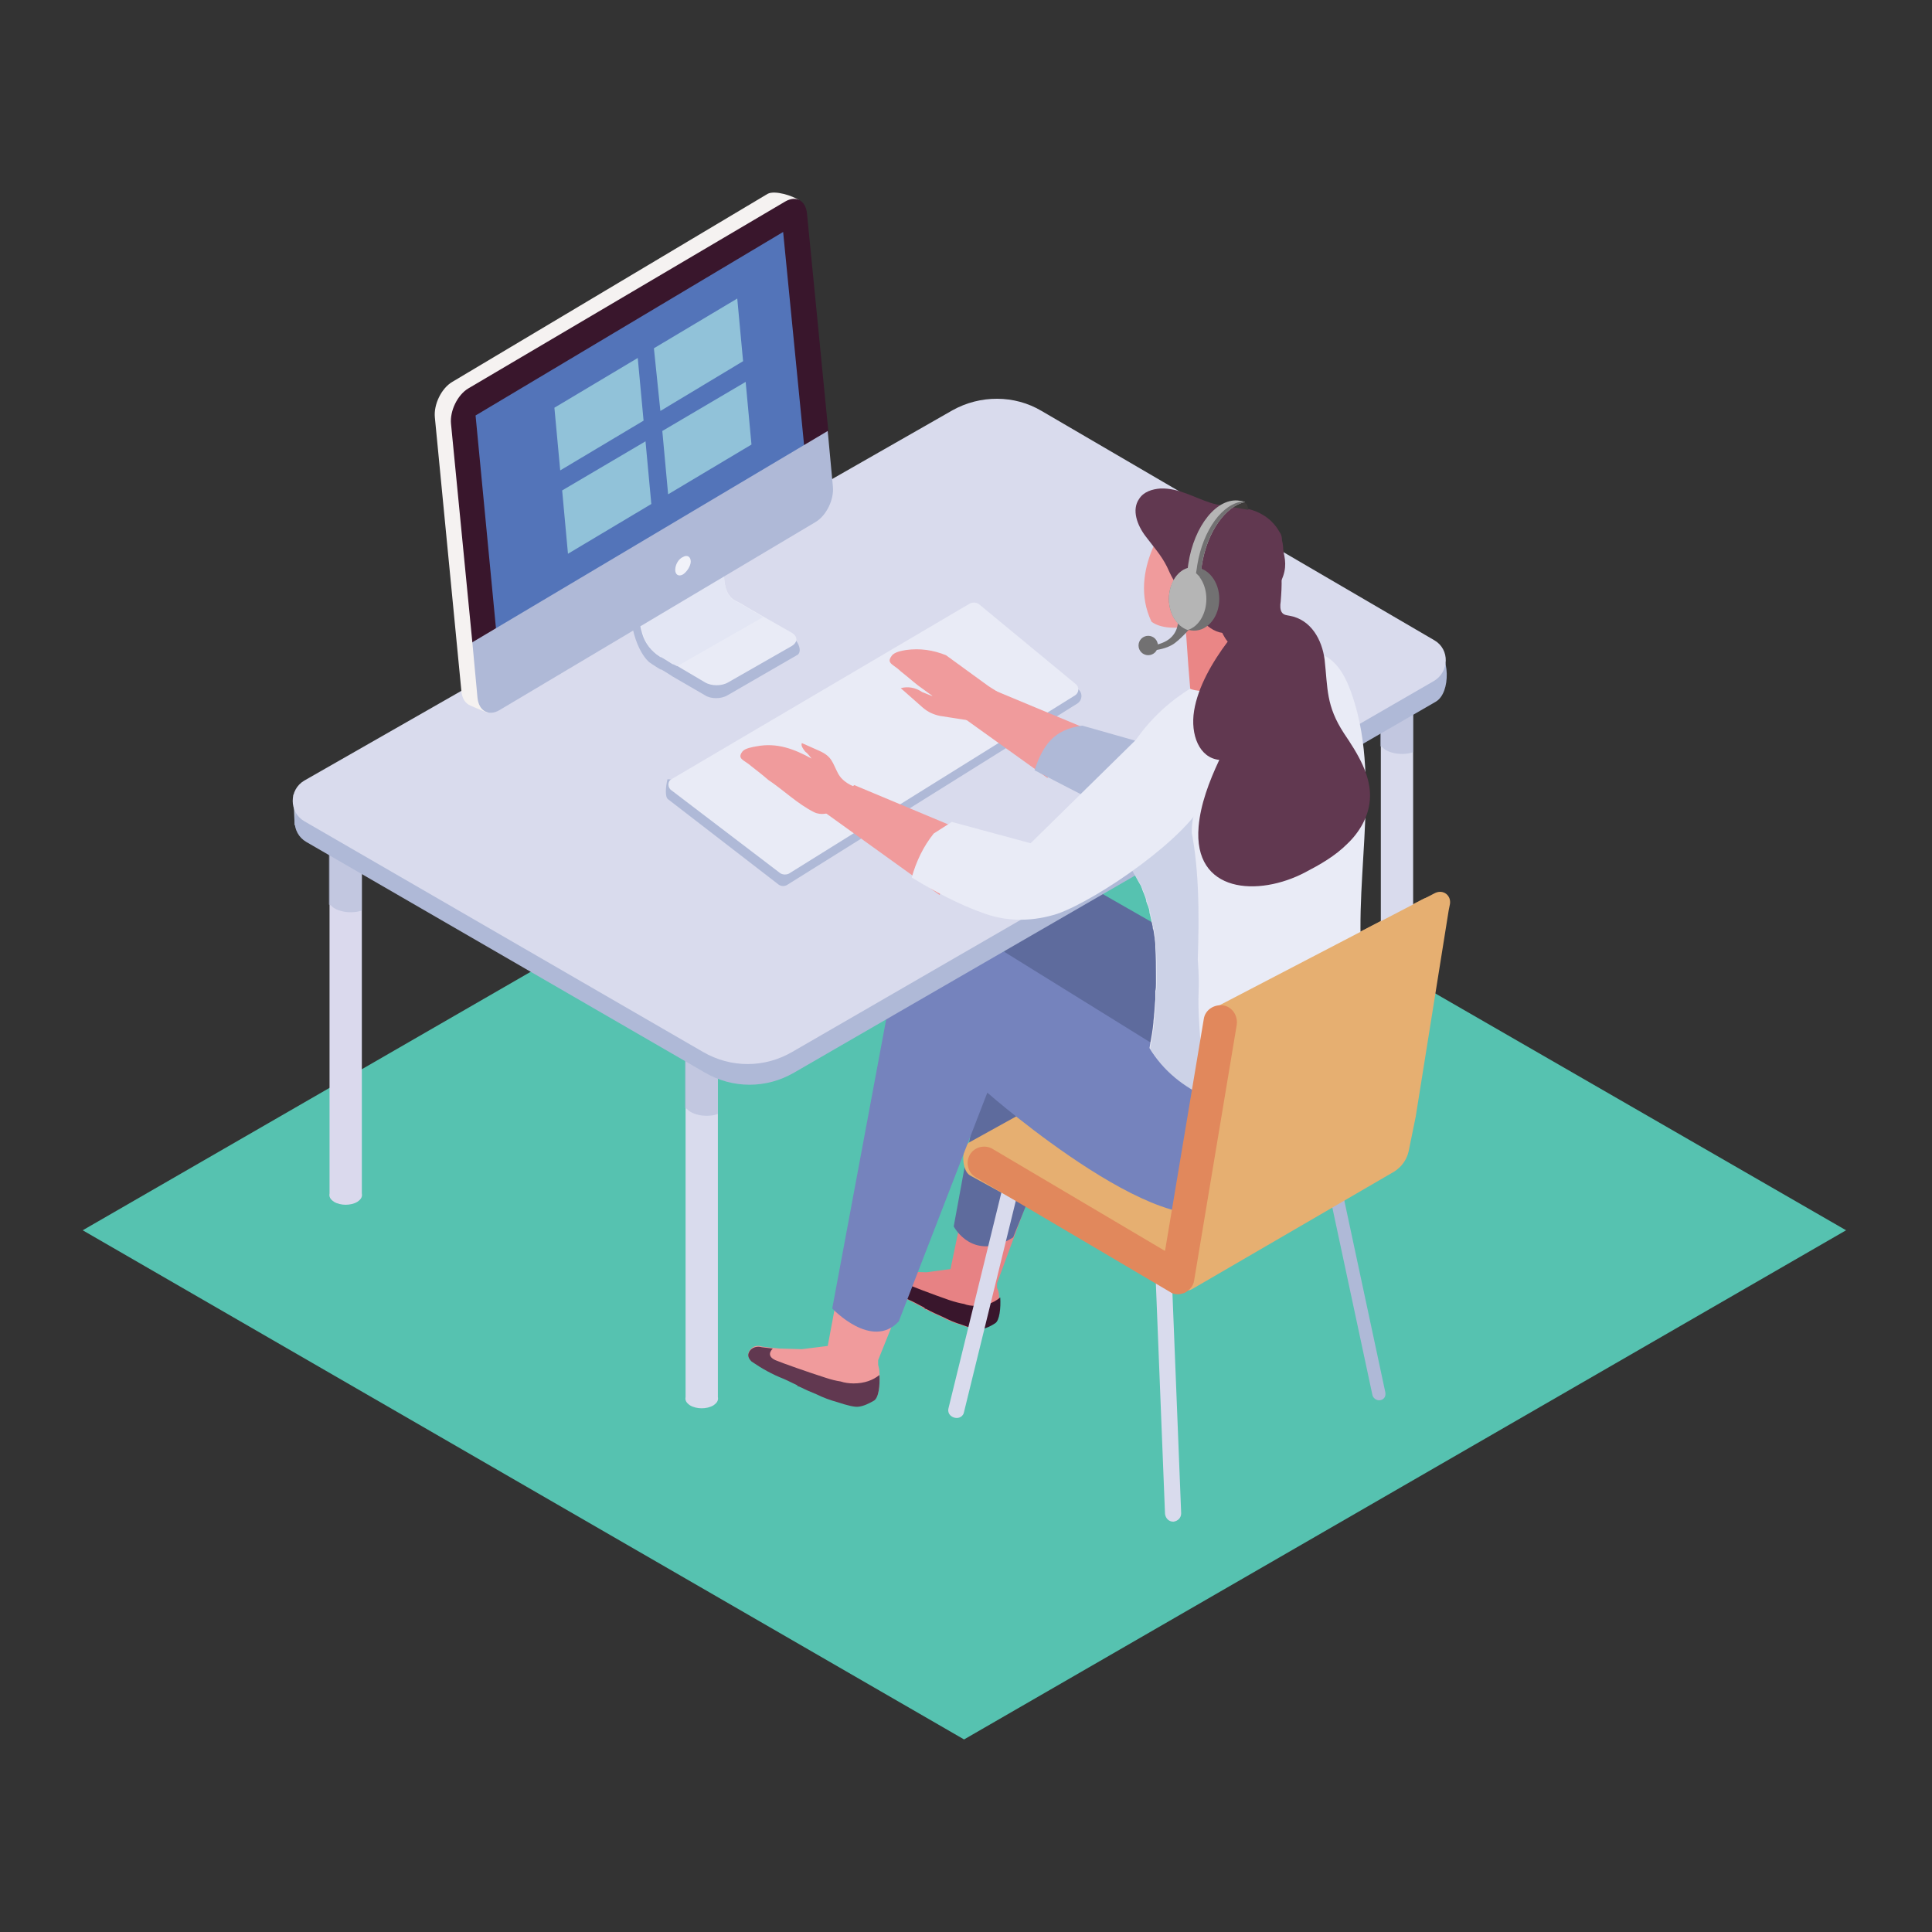 <?xml version="1.0" encoding="utf-8"?>
<!-- Generator: Adobe Illustrator 26.1.0, SVG Export Plug-In . SVG Version: 6.00 Build 0)  -->
<svg version="1.1" id="Layer_1" xmlns="http://www.w3.org/2000/svg" xmlns:xlink="http://www.w3.org/1999/xlink" x="0px" y="0px"
	 viewBox="0 0 299 299" style="enable-background:new 0 0 299 299;" xml:space="preserve">
<rect x="0" y="0" width="299" height="299" fill="#333333" stroke="none"/>
<style type="text/css">
	.Anon_x0020_4{fill:#DAD9ED;}
	.Anon_x0020_5{fill:#D9DBED;}
	.Anon_x0020_6{fill:#AFB9D7;}
	.st0{fill:#56C2B0;}
	.st1{fill:#5768AA;}
	.st2{fill:#F09B9C;}
	.st3{fill:#613850;}
	.st4{fill:#E78284;}
	.st5{fill:#39162C;}
	.st6{fill:#5E6B9D;}
	.st7{fill:#E6AF71;}
	.st8{fill:#7583BD;}
	.st9{fill:#BBC5DB;}
	.st10{opacity:0.57;}
	.st11{fill:#AFB9D7;}
	.st12{fill:#D9DBED;}
	.st13{fill:#E9EBF6;}
	.st14{fill:#E3E6F4;}
	.st15{fill:#F5F2F1;}
	.st16{fill:#5374B9;}
	.st17{fill:#F1F2F9;}
	.st18{fill:#91C2D9;}
	.st19{opacity:0.5;}
	.st20{fill:#E1885C;}
	.st21{fill:#EA8686;}
	.st22{fill:#3E3B3A;}
	.st23{fill:#727172;}
	.st24{fill:#B5B5B5;}
</style>
<polygon class="st0" points="12.8,190.4 149.2,111.7 285.7,190.4 149.2,269.2 "/>
<g>
	<g>
		<g id="XMLID_564_">
			<g>
				<g>
					<path class="st1" d="M180,195.3l1.6,40.2L180,195.3z"/>
					<path class="Anon_x0020_5" d="M180.3,234.3l-1.5-37.8c0-0.7,0.5-1.2,1.2-1.3l0,0c0.7,0,1.2,0.5,1.3,1.2l1.5,37.8
						c0,0.7-0.5,1.2-1.2,1.3l0,0C180.9,235.5,180.4,235,180.3,234.3z"/>
				</g>
			</g>
		</g>
		<g>
			<g>
				<path class="st2" d="M136.1,212.4c0.1,1.6,0,3.9-0.9,4.3c-0.7,0.4-1.4,0.7-2.3,0.9c-0.6,0.1-1.9-0.2-3.3-0.7
					c-1.1-0.3-2.2-0.7-3.2-1.2c-1-0.4-1.9-0.8-2.7-1.2l-0.3-0.1c0,0,0,0,0-0.1c-1.2-0.6-2.1-1-2.1-1l0,0c-1.7-0.8-3.4-1.6-5-2.7
					c-0.3-0.2-0.5-0.6-0.5-1c0-0.2,0.1-0.4,0.2-0.6c0.4-0.6,1.2-0.9,1.9-0.6l1.7,0.2l1,0.1l3.5,0.1l4-0.5l5.3-28.3l3.8,1.4l9.6,2
					l-10.9,27.1l0,0.7C136,211.6,136.1,212,136.1,212.4z"/>
			</g>
			<g>
				<path class="st3" d="M132.1,214.1c-0.7,0-1.4-0.1-2-0.3c-0.7-0.1-1.5-0.3-2.4-0.6c-2.8-0.9-6.5-2.2-7.7-2.7
					c-1.3-0.6-0.8-1.4-0.4-1.8l-1.7-0.2c-0.7-0.2-1.5,0-1.9,0.6c-0.1,0.2-0.2,0.4-0.2,0.6c0,0.4,0.2,0.7,0.5,1c1.6,1.1,3.2,2,5,2.7
					l0,0c0,0,0.9,0.4,2.1,1c0,0,0,0.1,0,0.1l0.3,0.1c0.8,0.4,1.7,0.8,2.7,1.2c1,0.5,2.1,0.9,3.2,1.2c1.5,0.5,2.7,0.8,3.3,0.7
					c0.8-0.1,1.6-0.5,2.3-0.9c0.8-0.4,1-2.4,0.9-4C135.1,213.6,133.8,214.1,132.1,214.1z"/>
			</g>
		</g>
		<g>
			<g>
				<g>
					<path class="st1" d="M206.4,182.9l7.2,33.8L206.4,182.9z"/>
					<path class="Anon_x0020_6" d="M212.4,215.9l-6.8-31.8c-0.1-0.6,0.2-1.1,0.8-1.2l0,0c0.6-0.1,1.1,0.2,1.2,0.8l6.8,31.8
						c0.1,0.6-0.2,1.1-0.8,1.2l0,0C213.1,216.8,212.5,216.4,212.4,215.9z"/>
				</g>
			</g>
		</g>
		<g>
			<g>
				<g>
					<path class="st4" d="M154.6,200.5c0.1,1.6,0,3.9-0.8,4.3c-0.6,0.4-1.3,0.7-2.1,0.9c-0.6,0.1-1.7-0.2-3.1-0.7
						c-1-0.3-2-0.7-2.9-1.2c-0.9-0.4-1.8-0.8-2.5-1.2l-0.3-0.1c0,0,0,0,0-0.1c-1.1-0.6-1.9-1-1.9-1l0,0c-1.6-0.8-3.1-1.6-4.6-2.7
						c-0.3-0.2-0.5-0.6-0.5-1c0-0.2,0.1-0.4,0.2-0.6c0.3-0.6,1.1-0.9,1.7-0.6l1.5,0.2l0.9,0.1l3.2,0.1l3.7-0.5l5.8-27.9l2.6,1l8.8,2
						l-10,27.1l0,0.7C154.5,199.7,154.6,200.1,154.6,200.5z"/>
				</g>
				<g>
					<path class="st5" d="M151,202.1c-0.7,0-1.3-0.1-1.8-0.3c-0.6-0.1-1.4-0.3-2.3-0.6c-2.6-0.9-6-2.2-7.1-2.7
						c-1.2-0.6-0.8-1.4-0.3-1.8l-1.5-0.2c-0.7-0.2-1.4,0-1.7,0.6c-0.1,0.2-0.2,0.4-0.2,0.6c0,0.4,0.2,0.7,0.5,1c1.5,1.1,3,2,4.6,2.7
						l0,0c0,0,0.8,0.4,1.9,1c0,0,0,0.1,0,0.1l0.3,0.1c0.7,0.4,1.6,0.8,2.5,1.2c1,0.5,1.9,0.9,2.9,1.2c1.3,0.5,2.5,0.8,3.1,0.7
						c0.7-0.1,1.5-0.5,2.1-0.9c0.7-0.4,0.9-2.4,0.8-4C153.7,201.7,152.5,202.1,151,202.1z"/>
				</g>
			</g>
			<g>
				<path class="st6" d="M156.3,142.4l-8.7,47.4c0,0,2.9,5.6,9.2,1.7l13-32.2c0,0,12.8,10.8,23.4,15.2c5.7,2.4,12.4-0.6,14.4-6.2
					l2.6-7.3L166,135.7l-2.5,0.2C159.9,136.3,156.9,139,156.3,142.4z"/>
			</g>
		</g>
		<g>
			<g>
				<g>
					<path class="st1" d="M157.4,180.3l-9.6,39.1L157.4,180.3z"/>
					<path class="Anon_x0020_5" d="M149.2,218.5l9-36.7c0.2-0.7-0.2-1.3-0.9-1.5l0,0c-0.7-0.2-1.3,0.2-1.5,0.9l-9,36.7
						c-0.2,0.7,0.2,1.3,0.9,1.5l0,0C148.4,219.6,149.1,219.2,149.2,218.5z"/>
				</g>
			</g>
		</g>
		<g>
			<path class="st7" d="M223.7,141.9l-9.6,37.5l-33.4,19.3l-30.6-16.8c-1.3-0.8-1.4-4.3-0.1-5.1l33.6-18.6l4-2.1l32.7-17
				C222.2,138.2,224.2,139.9,223.7,141.9z"/>
		</g>
		<g>
			<path class="st8" d="M138.5,150.5l-9.7,52c0,0,6.1,6.5,10.3,2l13.7-35.4c0,0,29.6,26,37.6,16.8l-3.7-19.2l-37.9-23.5l-2.6,0.3
				C142.3,143.8,139.2,146.7,138.5,150.5z"/>
		</g>
		<g>
			<g>
				<polygon class="st9" points="53.3,123 45.4,123 45.6,127.7 53.4,129.7 				"/>
			</g>
			<g>
				<g>
					<path class="Anon_x0020_5" d="M111.1,159.1V216c0,0.1,0,0.1,0,0.2c0,0,0,0,0,0c0.1,0.5-0.1,0.9-0.7,1.3c-1,0.6-2.6,0.6-3.6,0
						c-0.6-0.4-0.8-0.8-0.7-1.3c0,0,0,0,0,0c0-0.1,0-0.1,0-0.2v-56.9c0-0.2,0.2-0.4,0.4-0.4h4.3C111,158.7,111.1,158.9,111.1,159.1z
						"/>
					<g class="st10">
						<g>
							<g>
								<g>
									<g>
										<g>
											<g>
												<g>
													<g>
														<g>
															<g>
																<path class="st11" d="M111.1,159.1v13.3c-1.6,0.6-4,0.2-4.8-0.8c-0.1,0-0.2-0.1-0.3-0.1v-12.4
																	c0-0.2,0.2-0.4,0.4-0.4h4.3C111,158.7,111.1,158.9,111.1,159.1z"/>
															</g>
														</g>
													</g>
												</g>
											</g>
										</g>
									</g>
								</g>
							</g>
						</g>
					</g>
				</g>
			</g>
			<g>
				<g>
					<path class="Anon_x0020_5" d="M218.7,103.1v56.9c0,0.1,0,0.1,0,0.2c0,0,0,0,0,0c0.1,0.5-0.1,0.9-0.7,1.3c-1,0.6-2.6,0.6-3.6,0
						c-0.6-0.4-0.8-0.8-0.7-1.3c0,0,0,0,0,0c0-0.1,0-0.1,0-0.2v-56.9c0-0.2,0.2-0.4,0.4-0.4h4.3
						C218.6,102.7,218.7,102.8,218.7,103.1z"/>
					<g class="st10">
						<g>
							<g>
								<g>
									<g>
										<g>
											<g>
												<g>
													<g>
														<g>
															<g>
																<path class="st11" d="M218.7,103.1v13.3c-1.6,0.6-4,0.2-4.8-0.8c-0.1,0-0.2-0.1-0.3-0.1v-12.4
																	c0-0.2,0.2-0.4,0.4-0.4h4.3C218.6,102.7,218.7,102.8,218.7,103.1z"/>
															</g>
														</g>
													</g>
												</g>
											</g>
										</g>
									</g>
								</g>
							</g>
						</g>
					</g>
				</g>
			</g>
			<g>
				<g>
					<path class="Anon_x0020_4" d="M56,127.6v56.9c0,0.1,0,0.1,0,0.2c0,0,0,0,0,0c0.1,0.5-0.1,0.9-0.7,1.3c-1,0.6-2.6,0.6-3.6,0
						c-0.6-0.4-0.8-0.8-0.7-1.3c0,0,0,0,0,0c0-0.1,0-0.1,0-0.2v-56.9c0-0.2,0.2-0.4,0.4-0.4h4.3C55.8,127.2,56,127.4,56,127.6z"/>
					<g class="st10">
						<g>
							<g>
								<g>
									<g>
										<g>
											<g>
												<g>
													<g>
														<g>
															<g>
																<path class="st11" d="M56,127.6v13.3c-1.6,0.6-4,0.2-4.8-0.8c-0.1,0-0.2-0.1-0.3-0.1v-12.4c0-0.2,0.2-0.4,0.4-0.4
																	h4.3C55.8,127.2,56,127.4,56,127.6z"/>
															</g>
														</g>
													</g>
												</g>
											</g>
										</g>
									</g>
								</g>
							</g>
						</g>
					</g>
				</g>
			</g>
			<g>
				<g>
					<g>
						<g>
							<path class="st11" d="M222,99.9l-60.6-33.1c-4.2-2.5-9.5-2.5-13.8-0.1L47.4,124c-2.4,1.4-2.4,4.9,0,6.3l61.7,35.7
								c4.3,2.5,9.5,2.5,13.8,0l99.3-57.4C224.6,107.2,224.4,101.3,222,99.9z"/>
						</g>
					</g>
				</g>
			</g>
			<g>
				<g>
					<g>
						<g>
							<g>
								<g>
									<g>
										<g>
											<g>
												<g>
													<g>
														<g>
															<path class="st12" d="M222,99.1l-60.8-35.5c-4.2-2.5-9.5-2.5-13.8-0.1L47.1,120.8c-2.4,1.4-2.4,4.9,0,6.3l61.7,35.7
																c4.3,2.5,9.5,2.5,13.8,0l99.3-57.4C224.3,104,224.4,100.5,222,99.1z"/>
														</g>
													</g>
												</g>
											</g>
										</g>
									</g>
								</g>
							</g>
						</g>
					</g>
				</g>
			</g>
		</g>
		<g>
			<g>
				<g>
					<g>
						<g>
							<g>
								<g>
									<g>
										<g>
											<path class="st11" d="M113.6,82.7c0,0-3.7,10,0,12.2c0.5,0.3,1.1,0.7,1.8,1c0,0,0,0,0,0l7,2.5c1,0.6,1.8,2.2,1.1,2.9
												l-10.9,6.3c-1,0.6-2.6,0.6-3.5,0l-5-2.9c0,0,0,0,0,0c-0.6-0.4-1.1-0.7-1.6-1l-0.2-0.1c0,0,0,0-0.1,0
												c-1-0.6-1.7-1.1-1.7-1.1s-3.1-2.3-3.1-10.4L113.6,82.7z"/>
										</g>
									</g>
								</g>
							</g>
						</g>
					</g>
				</g>
			</g>
		</g>
		<g>
			<g>
				<g>
					<g>
						<g>
							<g>
								<g>
									<g>
										<g>
											<path class="st13" d="M98.4,89.6c0,4.1,0.5,6.8,1,8.5c0.4,1.4,1.4,2.7,2.7,3.5c0,0,0,0,0,0c0,0,0,0,0.1,0l0.2,0.1
												c0.5,0.3,1,0.6,1.6,1c0,0,0,0,0.1,0l0.6,0.3l4.4,2.6c1,0.6,2.6,0.6,3.6,0l9.8-5.6c1-0.6,1-1.5,0-2.1l-4.4-2.5l-2.6-1.5
												c0,0,0,0,0,0c-0.6-0.4-1.2-0.7-1.8-1c-3.6-2.1-0.2-11.7,0-12.1c0,0,0,0,0,0h0L98.4,89.6z"/>
										</g>
									</g>
								</g>
							</g>
						</g>
					</g>
				</g>
			</g>
		</g>
		<g>
			<g>
				<g>
					<g>
						<g>
							<g>
								<g>
									<g>
										<g>
											<path class="st14" d="M98.5,89.5c0,4.2,0.5,7,1.1,8.8c0.4,1.4,1.3,2.5,2.5,3.3c0,0,0.1,0.1,0.1,0.1c0,0,0,0,0.1,0
												l0.2,0.1c0.5,0.3,1,0.6,1.6,1c0,0,0,0,0.1,0l0.6,0.3l13.3-7.6l-2.6-1.5c0,0,0,0,0,0c-0.6-0.4-1.2-0.7-1.8-1
												c-3.6-2.1-0.2-11.7,0-12.1l0,0L98.5,89.5z"/>
										</g>
									</g>
								</g>
							</g>
						</g>
					</g>
				</g>
			</g>
		</g>
		<g>
			<g>
				<g>
					<g>
						<g>
							<g>
								<g>
									<g>
										<g>
											<g>
												<path class="st15" d="M72.8,109.2l2.6,1.1c0.5-0.3-0.1-0.8,0.4-1.1l-0.1-1l46.4-27.6c-3.6-6.9-5.7-14.4-6.6-21.7
													c-0.9-7.1,0.1-13.7,2.8-19.7c0.8-3.2,3.8-5.5,5.4-8.2c-1-0.7-3.8-1.6-4.9-1L70,59.1c-1.7,1-2.9,3.5-2.7,5.5l4.1,42.3
													C71.5,108.2,72.1,108.9,72.8,109.2z"/>
											</g>
										</g>
									</g>
								</g>
							</g>
						</g>
					</g>
				</g>
			</g>
		</g>
		<g>
			<g>
				<g>
					<g>
						<g>
							<g>
								<g>
									<g>
										<g>
											<g>
												<path class="st5" d="M73.1,99.4c1.9,1.2,3.3,3.5,3.2,5.8c0,0.2,0,0.4,0,0.7c0,0.1,0.1,0.1,0.1,0.2
													c0.2,0.4,0.4,0.8,0.5,1.2c3.8-3,7.7-6,11.9-8.4c5-2.9,10.6-4.8,15.8-7.3c5.6-2.7,10.8-5.9,15.7-9.7
													c4.4-3.4,6.5-5.2,6.7-11c0-1.5,0.5-2.8,1.2-3.7l0-0.4l-3.3-33.7c-0.2-2.1-1.7-2.9-3.4-1.9L72.5,60.1
													c-1.7,1-2.9,3.5-2.7,5.5L73.1,99.4L73.1,99.4z"/>
											</g>
										</g>
									</g>
								</g>
							</g>
						</g>
					</g>
				</g>
			</g>
		</g>
		<g>
			<g>
				<g>
					<g>
						<g>
							<g>
								<g>
									<g>
										<g>
											<g>
												<polygon class="st16" points="125.2,76.6 121.2,35.9 73.6,64.3 77.5,105 												"/>
											</g>
										</g>
									</g>
								</g>
							</g>
						</g>
					</g>
				</g>
			</g>
		</g>
		<path class="st11" d="M126.2,80.8l-48.9,29.1c-1.7,1-3.2,0.1-3.4-1.9l-0.8-8.6l55-32.7l0.8,8.6C129.1,77.3,127.9,79.8,126.2,80.8z
			"/>
		<g>
			<g>
				<g>
					<g>
						<g>
							<g>
								<g>
									<g>
										<g>
											<g>
												<path class="st17" d="M104.5,88.2c0,0.7,0.5,1.1,1.2,0.7c0.6-0.4,1.2-1.3,1.2-2c0-0.7-0.5-1.1-1.2-0.7
													C105,86.5,104.5,87.4,104.5,88.2z"/>
											</g>
										</g>
									</g>
								</g>
							</g>
						</g>
					</g>
				</g>
			</g>
		</g>
		<g>
			<g>
				<g>
					<g>
						<g>
							<g>
								<g>
									<g>
										<g>
											<polygon class="st18" points="101.2,53.9 114.1,46.2 115,55.9 102.2,63.6 											"/>
										</g>
									</g>
								</g>
							</g>
						</g>
					</g>
				</g>
			</g>
		</g>
		<g>
			<polygon class="st18" points="85.8,63.1 98.7,55.4 99.6,65.1 86.7,72.8 			"/>
		</g>
		<g>
			<g>
				<g>
					<g>
						<g>
							<g>
								<g>
									<g>
										<g>
											<polygon class="st18" points="102.5,66.7 115.4,59.1 116.3,68.8 103.4,76.5 											"/>
										</g>
									</g>
								</g>
							</g>
						</g>
					</g>
				</g>
			</g>
		</g>
		<g>
			<polygon class="st18" points="87,75.9 99.9,68.3 100.8,78 87.9,85.7 			"/>
		</g>
		<path class="st11" d="M165.3,105.2c-3-0.6-5.9-1.5-8.9-2.1c-1.3-0.3-2.4-1-3.3-2c-6.7,2.4-10.1,7.3-13.9,8.5
			c-11,3.4-21.6,8.1-32.8,10.8c-1.1,0.3-2.1,0.3-3.1,0.2c-0.3,1.2-0.4,2.8,0.1,3.1l17.1,13.2c0.4,0.3,1,0.3,1.4,0l44.8-28
			c0.8-0.5,0.9-1.6,0.2-2.2L165.3,105.2z"/>
		<path class="st13" d="M103.9,122.3l16.8,12.8c0.4,0.3,1,0.3,1.4,0.1l44.3-27.6c0.6-0.4,0.7-1.3,0-1.8l-14.9-12.3
			c-0.4-0.3-1-0.3-1.4-0.1l-46.2,27.2C103.3,120.9,103.3,121.9,103.9,122.3z"/>
		<g>
			<g>
				<g>
					<path class="st2" d="M146.4,101.4c-2-0.8-4-1.1-6.2-0.8c-0.6,0.1-1.8,0.3-2.2,0.9c-0.9,1.2,0.3,1.3,1.4,2.4
						c0.9,0.7,1.8,1.5,2.7,2.2c0.7,0.5,1.5,1.1,2.2,1.6l-0.1,0l-1.5-0.6c-1-0.7-2.2-0.9-3.3-0.6l3.4,3c0.8,0.7,1.7,1.1,2.7,1.3
						l5.8,0.9l-0.3-0.2c0.7-0.1,1.4-0.3,1.9-0.8l3.1-2.6l-3-1.9L146.4,101.4z"/>
				</g>
			</g>
			<g>
				<path class="st2" d="M167.7,112.6l-14.4-6l-4.6,4.2l13.4,9.6C163.4,117.4,165.2,114.8,167.7,112.6z"/>
			</g>
		</g>
		<g>
			<path class="st11" d="M203.6,108.9c0.1-0.8,0-1.6-0.2-2.4c-0.5-1.9-1.4-3.8-3.1-4.7c-4.8-2.6-10.1,4.6-13.1,7.4l-4.9,7.3
				l-14.8-4.2c-4.5,0.6-6.1,3.1-7.4,6.9c2.9,1.5,14.2,7.5,17.5,8.5c4,1.2,4.5,0,8.5-1.3C192.9,124.2,203.1,116.2,203.6,108.9z"/>
		</g>
		<g>
			<g>
				<g>
					<g>
						<path class="st13" d="M211.1,151.6c-2.1-13.8,2.8-29.9-1.7-43.6c-2.2-6.8-5.2-8-11.7-7c-0.2,0.5-3.9,1.7-4.5,1.8
							c-9.6,2.4-17.5,8.9-20.8,18.4c-0.6,1.6,0.5,5.3,0.1,7c0.7,2.5,0.9,3.3,1.9,5.1c0.1,0.2,0.2,0.3,0.2,0.4
							c0.1,0.1,0.1,0.2,0.2,0.3c0.2,0.4,0.5,0.8,0.7,1.2c0,0,0,0,0,0c0.1,0.2,0.3,0.5,0.4,0.7c0,0.1,0.1,0.1,0.1,0.2
							c0.1,0.2,0.3,0.5,0.4,0.7c0.2,0.3,0.3,0.6,0.4,0.9c0,0.1,0.1,0.2,0.1,0.3c0,0.1,0.1,0.1,0.1,0.2c0.1,0.3,0.2,0.5,0.3,0.8
							c0,0.1,0.1,0.3,0.1,0.4c0,0,0,0,0,0.1c0.1,0.3,0.2,0.6,0.3,0.8c0.1,0.3,0.2,0.6,0.2,0.9c0,0.2,0.1,0.3,0.1,0.4
							c0,0.2,0.1,0.3,0.1,0.5c0.1,0.3,0.1,0.6,0.2,0.8c0,0.2,0.1,0.4,0.1,0.5c0,0.2,0,0.3,0.1,0.5c0.1,0.4,0.1,0.8,0.2,1.2
							c0,0.4,0.1,0.7,0.1,1.1l0,0.4c0.1,1.5,0.1,3,0.1,4.4c0,0.4,0,0.8,0,1.2c0,0.4,0,0.8-0.1,1.2c0,0,0,0,0,0.1c0,0.3,0,0.6,0,0.9
							c0,0.1,0,0.2,0,0.3c-0.1,0.8-0.1,1.6-0.2,2.4c0,0.4-0.1,0.8-0.1,1.2c-0.1,1.1-0.3,2.2-0.5,3.3l-0.1,0.6
							c4.4,7.2,12.5,9.7,20.9,10.5c4.7-0.3,9.3-1.6,12.9-4.9c1.3-1.2,2-2.4,2.2-3.7C214.6,160.4,211.8,156.2,211.1,151.6z"/>
					</g>
				</g>
			</g>
			<g class="st19">
				<g>
					<g>
						<path class="st11" d="M184.7,168.2c-0.2-12.9,2.6-31.2-1.3-43.5c-3.4,1.2-6.7,5.7-8.9,8.7c-0.1,0.1-0.1,0.1-0.2,0.2
							c0.7,0.8,1.3,1.7,1.8,2.6c0.1,0.2,0.3,0.5,0.4,0.7c0.2,0.3,0.3,0.6,0.4,0.9c0,0.1,0.1,0.2,0.1,0.3c0,0.1,0.1,0.1,0.1,0.2
							c0.1,0.3,0.2,0.5,0.3,0.8c0,0.1,0.1,0.3,0.1,0.4c0,0,0,0,0,0.1c0.1,0.3,0.2,0.6,0.3,0.8c0.1,0.3,0.2,0.6,0.2,0.9
							c0,0.2,0.1,0.3,0.1,0.4c0,0.2,0.1,0.3,0.1,0.5c0.1,0.3,0.1,0.6,0.2,0.8c0,0.2,0.1,0.4,0.1,0.5c0,0.2,0,0.3,0.1,0.5
							c0.1,0.4,0.1,0.8,0.2,1.2c0,0.4,0.1,0.7,0.1,1.1l0,0.4c0.1,1.5,0.1,3,0.1,4.4c0,0.4,0,0.8,0,1.2c0,0.4,0,0.8-0.1,1.2
							c0,0,0,0,0,0.1c0,0.3,0,0.6,0,0.9c0,0.1,0,0.2,0,0.3c-0.1,0.8-0.1,1.6-0.2,2.4c0,0.4-0.1,0.8-0.1,1.2
							c-0.1,1.1-0.3,2.2-0.5,3.3l-0.1,0.6c2,3.3,4.8,5.6,8,7.2c-0.1-0.5-0.1-1-0.2-1.4c-0.3-2.2,0.2-4.4,0-6.7
							c-0.2-2.6-0.4-5.3-0.3-7.9c0.2-4.5-0.7-9.1-0.7-13.7c0-1.9,0-3.7-0.1-5.6c-0.1-1.4-0.2-2.9-0.2-4.3c-0.1-1.2-0.1-2.3,0.2-3.5
							c0.3-1.1,0.7-4.7-1.2-4.2c-0.5,0.1-1,0.9-1.4,1.3L184.7,168.2z"/>
					</g>
				</g>
			</g>
		</g>
		<g>
			<g>
				<path class="st2" d="M129.3,125.2l3.8-3.1c-1.4-0.5-2.7-1.1-3.4-2.4c-0.9-1.7-0.9-2.6-2.9-3.5c-0.9-0.4-1.8-0.8-2.7-1.2
					c-0.2,0.4,0.2,0.9,0.5,1.3c0.4,0.3,0.7,0.7,1,1.1c-2.7-1.5-5.4-2.5-8.5-1.9c-0.6,0.1-1.8,0.3-2.2,0.8c-0.9,1.2,0.3,1.3,1.4,2.3
					c0.9,0.7,1.8,1.4,2.6,2.1c2.4,1.6,4.5,3.7,7.1,5c0,0,0,0,0,0C127,126.2,128.4,126,129.3,125.2z"/>
			</g>
			<g>
				<polygon class="st2" points="127.6,125.7 145.4,138.5 150.6,129.2 132.2,121.5 				"/>
			</g>
		</g>
		<g>
			<path class="st13" d="M178.8,111.9l-2.5,2.1l-16.8,16.5l-12.2-3.3c-0.1,0.1-0.2,0.1-0.3,0.2c-0.8,0.5-1.7,1.1-2.5,1.6
				c-1.6,2-2.7,4.3-3.4,6.8c3.4,2.1,7.3,4.2,11.3,5.6c3.7,1.3,7.6,1.2,11.3,0c6.2-2.2,20.5-12,23-18.1
				C192.1,109.6,178.8,111.9,178.8,111.9z"/>
		</g>
		<g>
			<g>
				<path class="st7" d="M224.4,139.9l-0.2,1l-5.1,31.9l-1.1,5.4c-0.3,1.3-1.1,2.4-2.2,3.1l-31.3,18.2c-1.2,0.7-2.7-0.3-2.5-1.7
					l0.4-3.2l5.2-37.7c0,0,0,0,0,0c0-0.3,0.2-0.5,0.3-0.7c0.1-0.1,0.3-0.3,0.4-0.4l33.8-17.6C223.4,137.6,224.6,138.6,224.4,139.9z"
					/>
			</g>
		</g>
		<g>
			<g>
				<path class="st20" d="M182.3,200.3c-0.5,0-0.9-0.1-1.3-0.4L151,182.2c-1.2-0.7-1.6-2.3-0.9-3.5c0.7-1.2,2.3-1.6,3.5-0.9
					l26.7,15.8l6-35.9c0.2-1.4,1.6-2.3,3-2.1c1.4,0.2,2.3,1.6,2.1,3l-6.6,39.6c-0.1,0.8-0.7,1.5-1.5,1.9
					C183,200.2,182.6,200.3,182.3,200.3z"/>
			</g>
		</g>
		<g>
			<g>
				<g>
					<path class="st21" d="M190.3,87.2c-2.6-0.5-5.1-0.8-7.7-1.1l0.8,10.3l0.2,2.2l0.3,4.3c0,0,0,0,0,0l0.3,3.7c0,0,0.4,0.2,1.3,0.3
						c0.8,0.1,1.8,0.2,3.2,0c2.9-0.3,6.2-2.8,6.3-3.4c0-0.6-0.8-2.8-0.8-2.8L190.3,87.2z"/>
				</g>
			</g>
		</g>
		<g>
			<g>
				<g>
					<path class="st2" d="M181.2,80.1l0.8,5.5c0,0,0,0,0.1,0c0,0.2,0,0.4,0.1,0.6c0.1,0.4,0.3,0.8,0.5,1.1c0.3,0.6,0.5,1.2,0.8,1.8
						c0.2,0.3,0.4,0.6,0.7,0.8c-0.6,0.5-1.1,0.7-1.1,0.7l1.3,2.1c0.9,0.7,1.9,1.3,3,1.7c-1.3,0.9-2.5,1.9-3.8,2.9l-0.1-0.3
						c-3.8,0.6-5.3-0.8-5.3-0.8C174.4,88.2,181.2,80.1,181.2,80.1z"/>
				</g>
			</g>
		</g>
		<g>
			<path class="st3" d="M198,82.3c-0.6-1.1-1.6-2.1-2.7-2.7c-2.6-1.5-5.3-0.9-8-1.8c-2.5-0.8-4.9-2.3-7.7-2.2
				c-1.3,0.1-2.6,0.5-3.3,1.6c-1.2,1.7-0.3,4.1,1,5.8c1.2,1.6,2.4,2.9,3.3,4.7c0.6,1.3,1.1,2.5,2.2,3.5c1.7,1.5,3.1,3.4,4.8,4.7
				c5.6,4.2,10.8-5.9,11-10.2c0-0.7,0-1.4-0.2-2.1C198.4,83.1,198.3,82.7,198,82.3z"/>
		</g>
		<g>
			<g>
				<g>
					<g>
						<g>
							<path class="st3" d="M183.1,82.6c0.2-0.5,0.5-1,0.8-1.5c2.9-4.3,8.2-3.3,11.7-0.3c1.3,1.1,2.2,1.5,2.7,3.3
								c0.5,1.9,0.9,3.2,0.3,5c-0.7,2.2-3.9,6-5.7,7.5c-2.9,2.5-5.6,1.4-7.7-1.6C183,92,181.6,86.3,183.1,82.6z"/>
						</g>
					</g>
				</g>
			</g>
		</g>
		<g>
			<g>
				<g>
					<path class="st2" d="M186.1,93.3c1-0.7,1.5-2,1-2.9c-0.5-0.9-1.8-1.1-2.8-0.5s-1.5,2-1,2.9C183.7,93.8,185,94,186.1,93.3z"/>
				</g>
			</g>
		</g>
		<g>
			<path class="st3" d="M190,99.3c-2.4,3.2-4.6,7-5.2,10.7c-0.6,3.7,0.8,7.3,3.9,7.6c-1.6,3.4-2.9,6.9-3.2,10.3
				c-0.9,10.4,9.3,10.9,16.5,7.1c2.3-1.2,4.6-2.5,6.5-4.4c1.9-1.8,3.3-4.2,3.5-6.8c0.3-3.7-1.9-7.2-4-10.3c-2.8-4.3-2.5-6.9-3-11.4
				c-0.4-3.1-2.1-6.2-5.4-6.8c-0.5-0.1-0.9-0.1-1.2-0.5c-0.3-0.4-0.3-1.1-0.2-1.7c0.2-2.4,0.3-4.9-0.4-6.9c-1.1-3.7-5.4-5.4-8.3-0.5
				C186.9,90,187.9,96.8,190,99.3z"/>
		</g>
	</g>
	<g>
		<path class="st22" d="M190.1,77.6c0,0,0.9-0.2,1.6-0.1c0.8,0.1,0.8,0.2,1.1,0.4c0.3,0.2,0.4,1,0.4,1l-2.4-0.4L190.1,77.6z"/>
		<path class="st23" d="M182.3,96.2c0,0,0.1,1.9-1.8,3c-1.8,1-3.7,0.7-3.7,0.7l0,0.8c0,0,2.7,0.2,4.6-0.9c1.1-0.6,3.1-2.9,3.1-2.9
			L182.3,96.2z"/>
		<ellipse class="st23" cx="177.7" cy="99.9" rx="1.5" ry="1.5"/>
		<ellipse class="st23" cx="184.8" cy="92.7" rx="3.9" ry="4.9"/>
		<path class="st24" d="M183.8,87.9c-1.7,0.5-2.9,2.5-2.9,4.8c0,2.3,1.2,4.2,2.9,4.8c1.7-0.5,2.9-2.5,2.9-4.8
			C186.7,90.4,185.5,88.5,183.8,87.9z"/>
		<path class="st24" d="M185.8,89.3c0-0.6,0.1-1.2,0.2-1.8c0.8-5.2,3.7-9.2,6.7-9.8c-0.3-0.1-0.5-0.2-0.8-0.2
			c-3.5-0.6-7.1,3.8-8,9.8c-0.1,0.6-0.1,1.1-0.2,1.7L185.8,89.3z"/>
		<path class="st23" d="M192.7,77.7c-0.1,0-0.2-0.1-0.3-0.1c-3.2,0.3-6.2,4.4-7.1,9.8c-0.1,0.6-0.1,0.8-0.2,1.3l0.9,0.9
			c0-0.6-0.1-1.6,0-2.2C186.8,82.3,189.7,78.3,192.7,77.7z"/>
	</g>
</g>
</svg>
